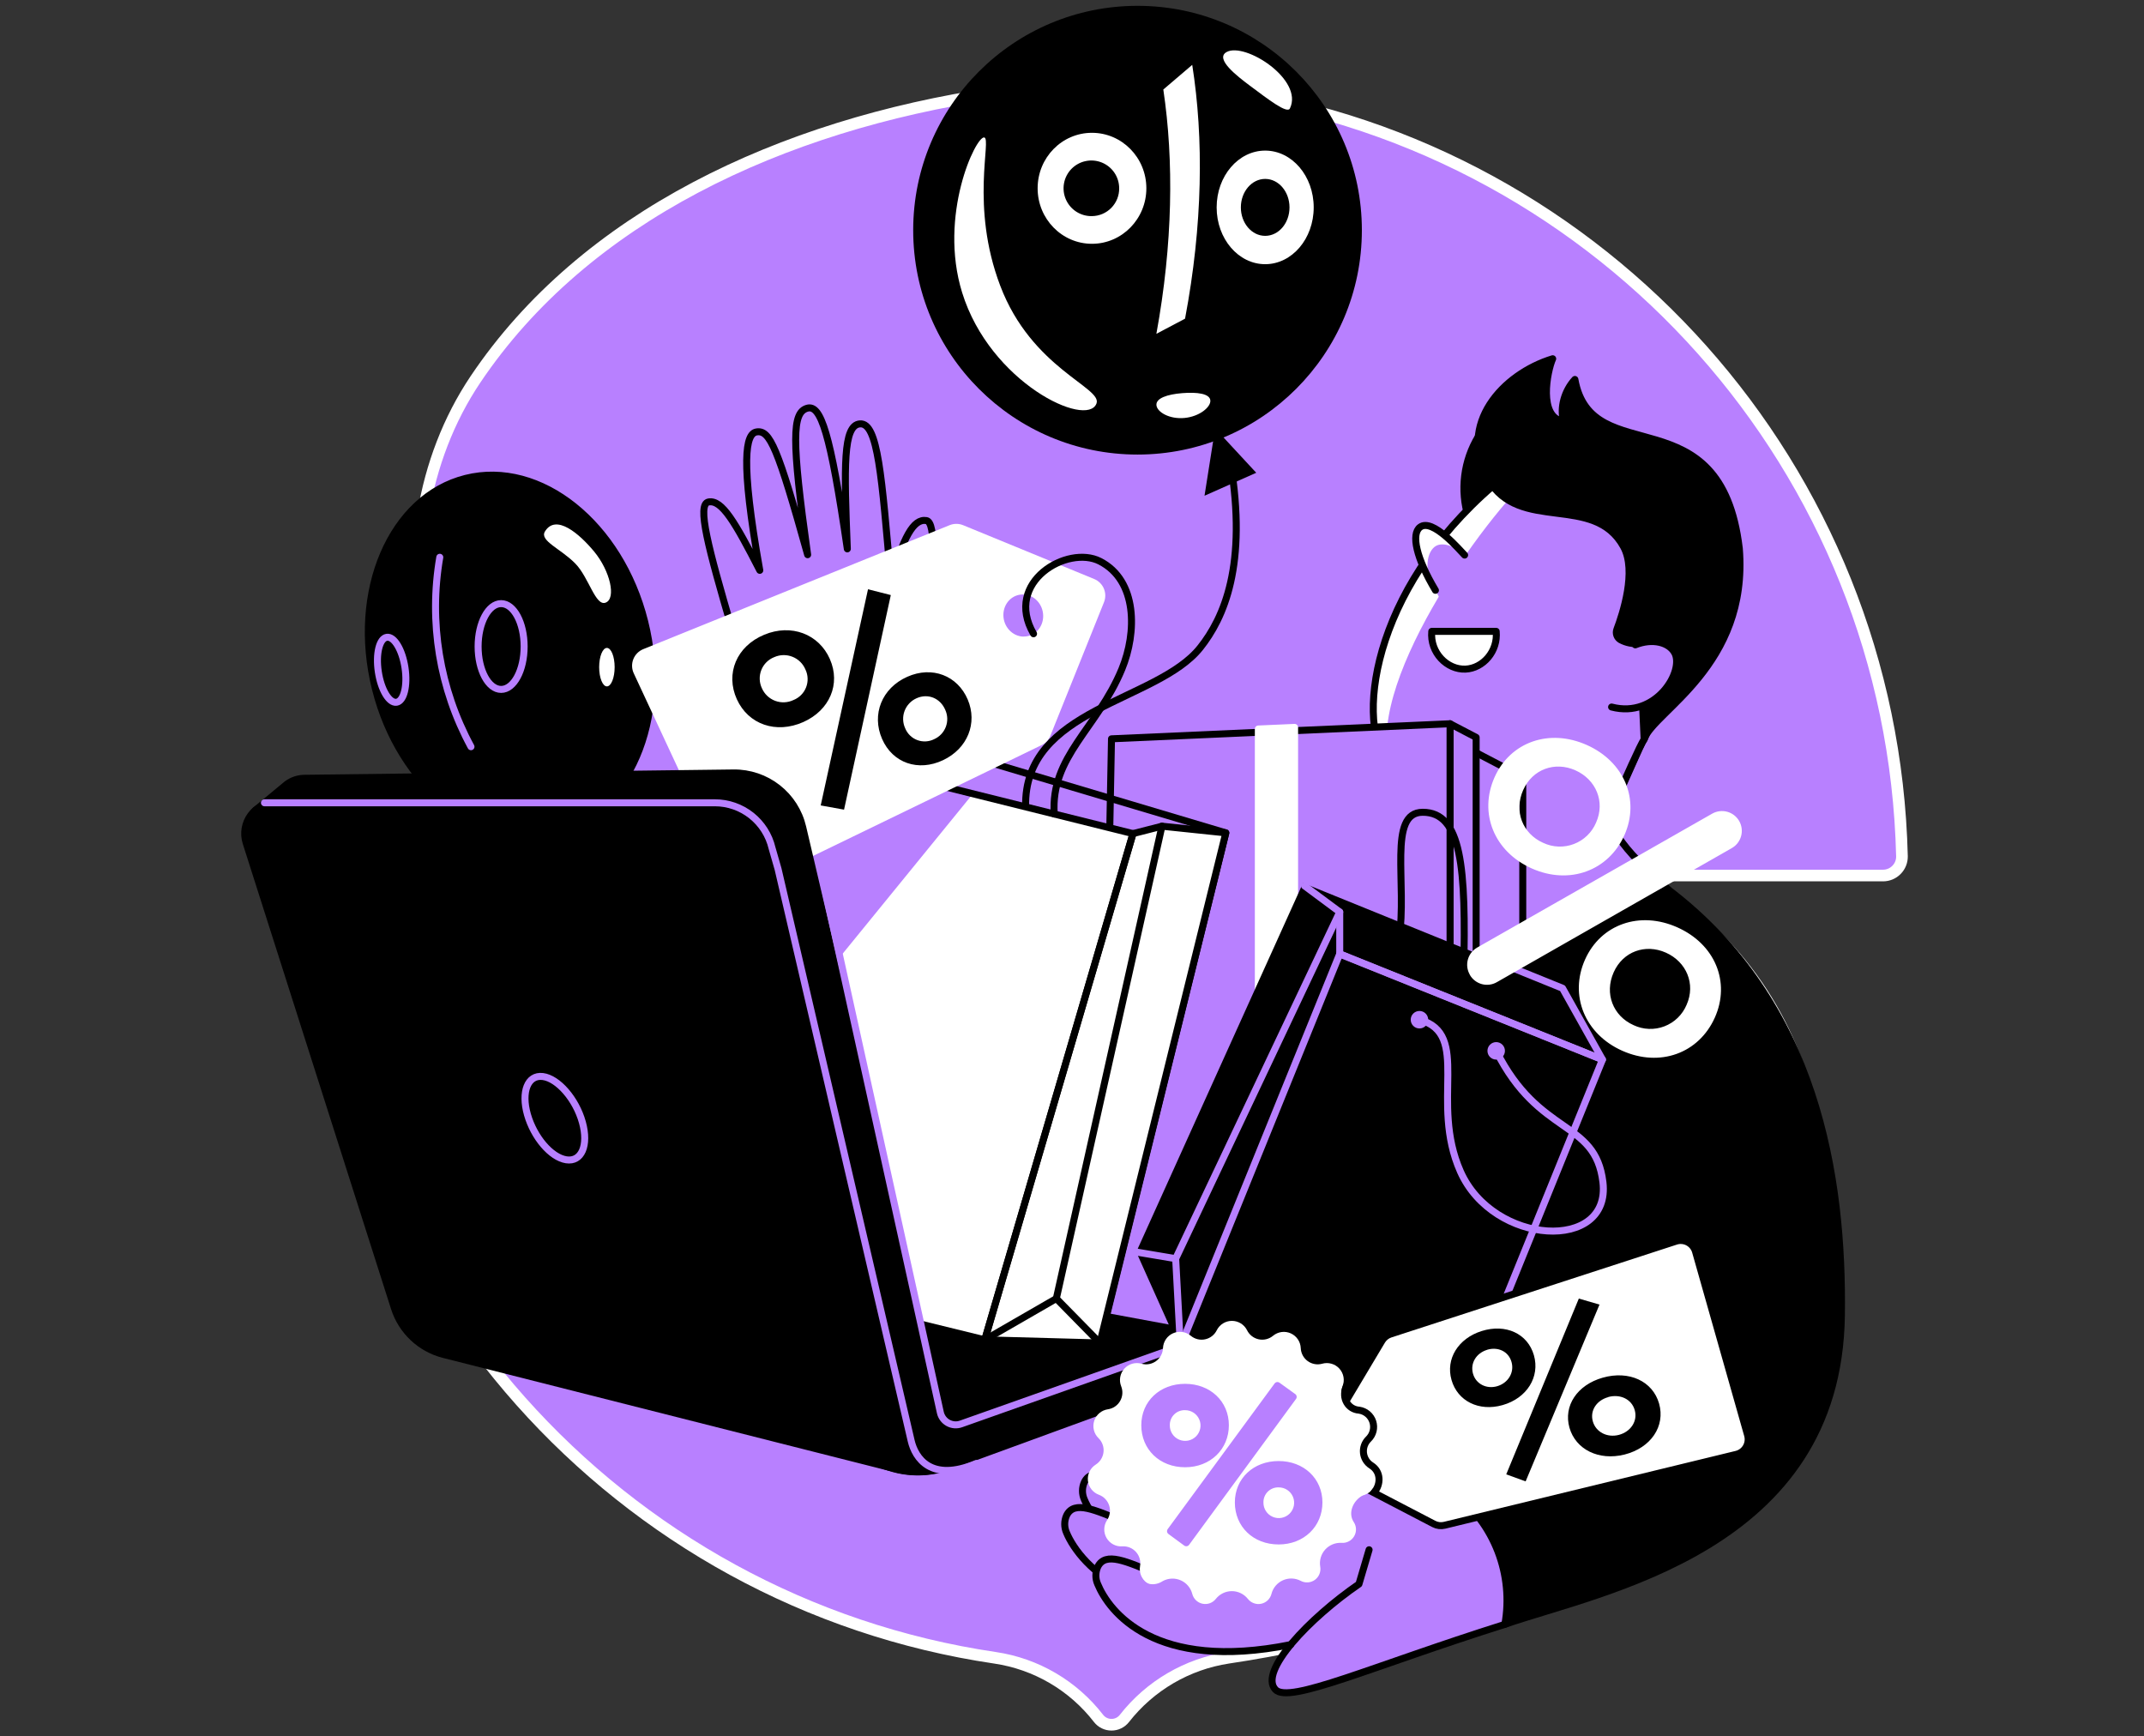 <svg width="368" height="298" viewBox="0 0 368 298" fill="none" xmlns="http://www.w3.org/2000/svg">
<rect x="0" y="0" width="368" height="298" fill="#333333" stroke="none"/>
<path d="M210.759 15.989C203.719 14.946 197.355 11.22 193 5.591C192.735 5.255 192.398 4.983 192.012 4.796C191.627 4.609 191.205 4.512 190.777 4.512C190.349 4.512 189.926 4.609 189.541 4.796C189.156 4.983 188.818 5.255 188.553 5.591C184.126 11.237 177.702 14.97 170.605 16.02C134.064 21.468 100.342 37.217 81.605 65.116C63.047 92.76 71.314 135.953 101.942 150.247H58.36C57.928 150.246 57.501 150.33 57.103 150.496C56.704 150.662 56.343 150.905 56.04 151.212C55.737 151.519 55.498 151.883 55.337 152.284C55.176 152.684 55.097 153.113 55.104 153.544C56.684 220.231 106.375 275.002 170.794 284.512C177.837 285.553 184.204 289.282 188.557 294.916C188.82 295.254 189.157 295.527 189.542 295.715C189.927 295.903 190.35 296 190.778 296C191.207 296 191.629 295.903 192.014 295.715C192.399 295.527 192.736 295.254 193 294.916C197.393 289.301 203.766 285.576 210.814 284.505C247.393 279.074 284.085 263.373 303.517 233.798C321.837 205.92 310.235 164.554 279.607 150.257H323.197C323.628 150.259 324.056 150.174 324.455 150.008C324.853 149.843 325.215 149.599 325.518 149.292C325.822 148.985 326.061 148.621 326.222 148.221C326.383 147.82 326.463 147.392 326.456 146.96C324.863 80.28 275.175 25.509 210.759 16.006" fill="#B880FF"/>
<path d="M210.759 15.989C203.719 14.946 197.355 11.22 193 5.591C192.735 5.255 192.398 4.983 192.012 4.796C191.627 4.609 191.205 4.512 190.777 4.512C190.349 4.512 189.926 4.609 189.541 4.796C189.156 4.983 188.818 5.255 188.553 5.591C184.126 11.237 177.702 14.97 170.605 16.02C134.064 21.468 100.342 37.217 81.605 65.116C63.047 92.76 71.314 135.953 101.942 150.247H58.36C57.928 150.246 57.501 150.33 57.103 150.496C56.704 150.662 56.343 150.905 56.04 151.212C55.737 151.519 55.498 151.883 55.337 152.284C55.176 152.684 55.097 153.113 55.104 153.544C56.684 220.231 106.375 275.002 170.794 284.512C177.837 285.553 184.204 289.282 188.557 294.916C188.82 295.254 189.157 295.527 189.542 295.715C189.927 295.903 190.35 296 190.778 296C191.207 296 191.629 295.903 192.014 295.715C192.399 295.527 192.736 295.254 193 294.916C197.393 289.301 203.766 285.576 210.814 284.505C247.393 279.074 284.085 263.373 303.517 233.798C321.837 205.92 310.235 164.554 279.607 150.257H323.197C323.628 150.259 324.056 150.174 324.455 150.008C324.853 149.843 325.215 149.599 325.518 149.292C325.822 148.985 326.061 148.621 326.222 148.221C326.383 147.82 326.463 147.392 326.456 146.96C324.863 80.28 275.175 25.509 210.759 16.006" stroke="white" stroke-width="2" stroke-miterlimit="10" stroke-linejoin="round"/>
<path d="M253.743 74.914C252.494 76.973 251.695 79.272 251.398 81.662C251.102 84.051 251.314 86.476 252.022 88.778L259.645 83.198L253.743 74.914Z" fill="black" stroke="black" stroke-width="1.2" stroke-linecap="round" stroke-linejoin="round"/>
<path d="M225.476 264.953C199.446 275.966 188.35 262.729 186.103 257.319C185.899 256.854 185.795 256.351 185.798 255.844C185.801 255.336 185.911 254.835 186.12 254.373C188.746 248.904 201.143 261.965 211.217 256.186" fill="#B880FF"/>
<path d="M225.476 264.953C199.446 275.966 188.35 262.729 186.103 257.319C185.899 256.854 185.795 256.351 185.798 255.844C185.801 255.336 185.911 254.835 186.12 254.373C188.746 248.904 201.143 261.965 211.217 256.186" stroke="black" stroke-width="1.2" stroke-linecap="round" stroke-linejoin="round"/>
<path d="M222.434 270.676C196.404 281.689 185.308 268.456 183.06 263.042C182.854 262.579 182.748 262.078 182.748 261.571C182.748 261.064 182.854 260.563 183.06 260.099C185.686 254.627 198.083 267.671 208.157 261.913" fill="#B880FF"/>
<path d="M222.434 270.676C196.404 281.689 185.308 268.456 183.06 263.042C182.854 262.579 182.748 262.078 182.748 261.571C182.748 261.064 182.854 260.563 183.06 260.099C185.686 254.627 198.083 267.671 208.157 261.913" stroke="black" stroke-width="1.2" stroke-linecap="round" stroke-linejoin="round"/>
<path d="M219.477 251.344C218.166 253.13 210.976 262.068 208.873 269.203C206.863 270.58 226.082 278.534 224.471 279.824C219.309 284.003 216.686 287.613 218.93 289.974C221.291 292.455 235.313 286.026 258.324 278.768L266.546 274.92L260.179 249.052L219.821 246.388" fill="#B880FF"/>
<path d="M227.782 279.501C201.749 290.514 190.656 277.281 188.409 271.867C188.203 271.404 188.096 270.902 188.096 270.396C188.096 269.889 188.203 269.387 188.409 268.924C191.038 263.452 203.435 276.496 213.509 270.738" fill="#B880FF"/>
<path d="M266.536 274.92L258.314 278.768C235.302 286.026 221.281 292.455 218.92 289.974C215.984 286.876 224.746 277.697 233.251 271.86C234.008 269.292 234.552 267.413 234.992 265.971" stroke="black" stroke-width="1.2" stroke-linecap="round" stroke-linejoin="round"/>
<path d="M221.542 282.251C198.138 286.973 190.353 276.555 188.409 271.867C188.203 271.404 188.096 270.902 188.096 270.396C188.096 269.889 188.203 269.387 188.409 268.924C191.038 263.452 203.435 276.496 213.509 270.738" stroke="black" stroke-width="1.2" stroke-linecap="round" stroke-linejoin="round"/>
<path d="M282.199 126.84C281.511 127.845 279.132 133.788 276.617 138.944C274.83 142.613 283.018 150.154 286.253 152.611C311.953 172.047 316.379 202.11 316.059 225.765C315.515 265.847 275.033 272.979 258.296 278.768C259.05 274.569 258.637 270.245 257.103 266.265C255.569 262.285 252.972 258.803 249.596 256.197C247.104 244.692 244.611 233.185 242.117 221.676L238.84 160.606L251.141 128.01L282.199 126.84Z" fill="black" stroke="black" stroke-width="1.2" stroke-linecap="round" stroke-linejoin="round"/>
<path d="M251.141 128.01L240.685 155.795L246.536 169.41L286.281 152.611C284.674 150.949 274.837 143.026 276.644 138.944C278.95 133.692 281.525 127.845 282.227 126.84L284.416 121.653" fill="#B880FF"/>
<path d="M251.141 128.01L240.685 155.795L246.536 169.41L286.281 152.611C284.674 150.949 274.837 143.026 276.644 138.944C278.95 133.692 281.525 127.845 282.227 126.84L284.416 121.653" stroke="black" stroke-width="1.2" stroke-linecap="round" stroke-linejoin="round"/>
<path d="M258.313 81.688C236.166 99.409 232.518 122.747 237.925 130.67C243.638 139.04 261.37 133.362 267.066 129.934" fill="#B880FF"/>
<path d="M263.531 81.02L258.327 81.688C236.18 99.409 232.532 122.747 237.939 130.67C238.213 131.069 238.523 131.442 238.864 131.785C233.458 118.569 254.603 88.757 263.531 81.02Z" fill="white"/>
<path d="M258.313 81.688C236.166 99.409 232.518 122.747 237.925 130.67C243.638 139.04 261.37 133.362 267.066 129.934" stroke="black" stroke-width="1.2" stroke-linecap="round" stroke-linejoin="round"/>
<path d="M252.036 95.744C251.282 95 245.879 88.836 243.738 90.475C242.179 91.665 244.282 97.953 247.579 103.45" fill="#B880FF"/>
<path d="M251.389 95.262C250.632 94.518 245.882 88.836 243.738 90.474C242.179 91.665 243.088 95.812 246.381 101.309C244.192 97.943 244.925 94.511 246.515 93.668C247.73 93.025 249.764 93.737 251.389 95.262Z" fill="white"/>
<path d="M251.389 95.262C250.632 94.518 245.882 88.836 243.738 90.474C242.179 91.665 243.088 95.812 246.381 101.309" stroke="black" stroke-width="1.2" stroke-linecap="round" stroke-linejoin="round"/>
<path d="M266.508 61.567C257.883 64.2 250.105 72.843 255.426 82.218C260.747 91.593 273.605 84.575 278.675 93.84C280.957 98.005 278.523 105.37 277.525 108.007C277.399 108.329 277.391 108.686 277.504 109.013C277.617 109.341 277.843 109.617 278.141 109.793C279.149 110.341 280.304 110.559 281.442 110.416C281.694 115.89 281.947 121.365 282.199 126.84C283.92 122.021 300.165 114.25 298.54 94.143C295.35 67.26 273.185 81.034 270.318 65.123C268.553 67.022 267.696 69.941 268.374 72.306C263.972 71.703 265.555 63.67 266.508 61.567Z" fill="black" stroke="black" stroke-width="1.2" stroke-linecap="round" stroke-linejoin="round"/>
<path d="M280.688 110.671C283.655 109.49 286.443 110.24 287.434 112.02C289.155 115.117 284.302 123.357 276.617 121.34" fill="#B880FF"/>
<path d="M280.688 110.671C283.655 109.49 286.443 110.24 287.434 112.02C289.155 115.117 284.302 123.357 276.617 121.34" stroke="black" stroke-width="1.2" stroke-linecap="round" stroke-linejoin="round"/>
<path d="M245.751 108.354C245.407 112.009 248.395 114.976 251.547 114.835C254.531 114.697 257.147 111.799 256.809 108.354H245.751Z" fill="white" stroke="black" stroke-width="1.2" stroke-linecap="round" stroke-linejoin="round"/>
<path d="M248.89 229.582L261.37 203.907V133.362L248.89 126.84V229.582Z" fill="#B880FF" stroke="black" stroke-width="1.2" stroke-linecap="round" stroke-linejoin="round"/>
<path d="M253.368 126.551L248.89 124.21V226.953L253.368 224.612V126.551Z" fill="#B880FF" stroke="black" stroke-width="1.2" stroke-linecap="round" stroke-linejoin="round"/>
<path d="M248.89 226.953L188.787 230.477L190.78 126.795L248.89 124.21V226.953Z" fill="#B880FF" stroke="black" stroke-width="1.2" stroke-linecap="round" stroke-linejoin="round"/>
<path d="M222.207 225.765L215.984 225.49V125.112L222.207 124.836V225.765Z" fill="white" stroke="white" stroke-width="1.2" stroke-linecap="round" stroke-linejoin="round"/>
<path d="M148.285 218.228L151.606 247.854H162.82L207.727 233.588V229.238L148.285 218.228Z" fill="black" stroke="black" stroke-width="1.2" stroke-linecap="round" stroke-linejoin="round"/>
<path d="M125.697 108.155C121.567 94.061 119.547 86.516 121.622 86.145C123.921 85.732 126.175 89.631 130.412 97.881C127.019 78.855 128.003 74.45 129.831 74.133C132.15 73.724 133.486 76.821 138.624 95.2C135.85 75.424 135.95 70.795 138.552 70.058C140.868 69.408 142.51 74.133 145.435 94.198C144.885 80.046 144.671 72.953 147.614 72.743C150.691 72.522 151.334 81.657 152.911 99.729C155.031 92.295 156.752 88.964 159.013 89.339C160.658 89.611 160.541 97.423 158.734 112.45L125.697 108.155Z" fill="#B880FF" stroke="black" stroke-width="1.2" stroke-linecap="round" stroke-linejoin="round"/>
<path d="M188.787 230.184L131.132 216.049L157.746 127.235L210.401 142.936L188.787 230.184Z" stroke="black" stroke-width="1.2" stroke-linecap="round" stroke-linejoin="round"/>
<path d="M211.186 79.299C214.142 96.965 210.067 106.045 206.023 111.138C198.6 120.517 175.63 121.464 176.043 138.483" stroke="black" stroke-width="1.2" stroke-linecap="round" stroke-linejoin="round"/>
<path d="M195.247 78.012C216.514 78.012 233.753 60.772 233.753 39.506C233.753 18.24 216.514 1 195.247 1C173.981 1 156.742 18.24 156.742 39.506C156.742 60.772 173.981 78.012 195.247 78.012Z" fill="black"/>
<path d="M198.483 57.289L203.404 54.691C206.447 38.604 206.629 23.753 204.636 11.129L199.674 15.363C201.498 27.591 201.308 41.857 198.483 57.289Z" fill="white"/>
<path d="M187.424 22.793C182.262 22.793 178.101 27.058 178.101 32.316C178.101 37.575 182.276 41.84 187.424 41.84C192.573 41.84 196.762 37.575 196.762 32.313C196.762 27.051 192.573 22.793 187.424 22.793ZM187.424 37.09C186.476 37.11 185.544 36.847 184.746 36.335C183.948 35.823 183.321 35.084 182.944 34.214C182.567 33.344 182.458 32.382 182.631 31.449C182.803 30.517 183.249 29.657 183.912 28.979C184.576 28.301 185.426 27.836 186.354 27.644C187.282 27.451 188.247 27.539 189.125 27.896C190.003 28.254 190.755 28.865 191.285 29.652C191.814 30.438 192.097 31.365 192.098 32.313C192.105 32.934 191.99 33.549 191.758 34.125C191.527 34.701 191.185 35.226 190.751 35.67C190.317 36.113 189.8 36.467 189.229 36.711C188.658 36.955 188.045 37.083 187.424 37.09V37.09Z" fill="white"/>
<path d="M217.157 25.846C212.556 25.846 208.828 30.21 208.828 35.593C208.828 40.975 212.556 45.34 217.157 45.34C221.759 45.34 225.486 40.975 225.486 35.593C225.486 30.21 221.759 25.846 217.157 25.846ZM217.157 40.477C214.852 40.477 212.983 38.291 212.983 35.593C212.983 32.894 214.852 30.705 217.157 30.705C219.463 30.705 221.332 32.894 221.332 35.593C221.332 38.291 219.477 40.477 217.157 40.477Z" fill="white"/>
<path d="M168.929 23.588C167.462 23.385 161.044 36.983 165.143 50.21C169.94 65.698 186.56 73.524 188.202 69.253C189.255 66.5 177.072 63.261 171.682 49.036C166.475 35.352 170.26 23.774 168.929 23.588Z" fill="white"/>
<path d="M207.744 68.716C207.851 69.859 205.886 71.487 203.311 71.731C200.737 71.975 198.6 70.729 198.493 69.535C198.386 68.341 200.352 67.677 202.926 67.47C205.5 67.264 207.645 67.556 207.744 68.716Z" fill="white"/>
<path d="M221.401 18.611C220.933 19.575 217.688 17.059 214.518 14.694C212.394 13.101 208.443 10.086 210.539 8.93C213.692 7.188 223.807 13.676 221.401 18.611Z" fill="white"/>
<path d="M208.57 73.524L206.746 85.078L215.622 81.137L208.57 73.524Z" fill="black"/>
<path d="M169.028 229.94L111.373 215.805L134.518 128.147L194.466 143.064L169.028 229.94Z" fill="white"/>
<path d="M167.07 136.129L115.788 199.085L134.518 128.147L167.07 136.129Z" fill="#B880FF"/>
<path d="M169.028 229.94L188.787 230.477L210.401 142.937L199.439 141.791L194.466 143.064L169.028 229.94Z" fill="white" stroke="black" stroke-width="1.2" stroke-linecap="round" stroke-linejoin="round"/>
<path d="M169.028 229.94L181.308 222.86L188.787 230.477" stroke="black" stroke-width="1.2" stroke-linecap="round" stroke-linejoin="round"/>
<path d="M199.439 141.791L181.308 222.86" stroke="black" stroke-width="1.2" stroke-linecap="round" stroke-linejoin="round"/>
<path d="M169.028 229.94L111.373 215.805L134.518 128.147L194.466 143.064L169.028 229.94Z" stroke="black" stroke-width="1.2" stroke-linecap="round" stroke-linejoin="round"/>
<path d="M95.148 142.797C107.908 139.602 114.848 123.422 110.65 106.66C106.452 89.897 92.706 78.899 79.946 82.094C67.186 85.29 60.246 101.469 64.444 118.232C68.642 134.994 82.389 145.993 95.148 142.797Z" fill="black" stroke="black" stroke-width="1.2" stroke-linecap="round" stroke-linejoin="round"/>
<path d="M75.486 95.64C73.568 106.771 75.455 118.223 80.841 128.151" stroke="#B880FF" stroke-width="1.2" stroke-linecap="round" stroke-linejoin="round"/>
<path d="M86.014 118.318C88.196 118.318 89.965 115.022 89.965 110.956C89.965 106.89 88.196 103.594 86.014 103.594C83.832 103.594 82.063 106.89 82.063 110.956C82.063 115.022 83.832 118.318 86.014 118.318Z" stroke="#B880FF" stroke-width="1.2" stroke-linecap="round" stroke-linejoin="round"/>
<path d="M68.062 120.522C69.328 120.332 69.978 117.682 69.516 114.603C69.053 111.524 67.653 109.182 66.388 109.372C65.123 109.562 64.472 112.212 64.935 115.291C65.397 118.37 66.797 120.712 68.062 120.522Z" stroke="#B880FF" stroke-width="1.2" stroke-linecap="round" stroke-linejoin="round"/>
<path d="M93.531 91.221C92.57 92.808 96.284 94.185 98.759 96.728C101.082 99.113 102.2 104.093 103.952 103.426C105.811 102.717 104.72 97.957 101.97 94.646C99.492 91.662 95.427 88.093 93.531 91.221Z" fill="white"/>
<path d="M104.169 117.798C104.903 117.798 105.498 116.321 105.498 114.498C105.498 112.675 104.903 111.197 104.169 111.197C103.435 111.197 102.841 112.675 102.841 114.498C102.841 116.321 103.435 117.798 104.169 117.798Z" fill="white"/>
<path d="M162.988 90.133L110.409 111.407C110.023 111.563 109.672 111.797 109.379 112.093C109.086 112.389 108.856 112.742 108.703 113.13C108.55 113.518 108.478 113.933 108.491 114.35C108.504 114.767 108.601 115.176 108.778 115.554L125.04 150.463C125.214 150.831 125.46 151.161 125.762 151.434C126.064 151.707 126.417 151.918 126.8 152.055C127.184 152.191 127.59 152.251 127.997 152.23C128.404 152.209 128.802 152.108 129.17 151.933L178.782 127.875C179.47 127.542 180.008 126.964 180.293 126.254L189.489 103.36C189.792 102.608 189.786 101.768 189.472 101.021C189.158 100.274 188.562 99.681 187.813 99.371L165.311 90.133C164.567 89.829 163.733 89.829 162.988 90.133V90.133ZM175.664 109.256C173.775 109.214 172.222 107.556 172.222 105.546C172.222 103.536 173.764 101.959 175.664 102.025C177.564 102.09 179.054 103.746 179.054 105.728C179.054 107.71 177.543 109.28 175.664 109.242V109.256Z" fill="white"/>
<path d="M166.103 120.056C167.824 124.107 166.068 128.464 161.89 130.45C157.609 132.484 153.214 130.956 151.403 126.819C149.565 122.617 151.352 118.094 155.726 116.15C159.997 114.246 164.358 115.946 166.103 120.056ZM160.341 126.857C160.798 126.654 161.21 126.362 161.554 125.999C161.897 125.635 162.165 125.207 162.343 124.74C162.52 124.272 162.603 123.774 162.587 123.275C162.57 122.775 162.455 122.283 162.248 121.828C161.371 119.781 159.247 118.961 157.316 119.836C156.847 120.043 156.423 120.343 156.071 120.716C155.718 121.089 155.443 121.529 155.262 122.009C155.081 122.49 154.997 123.002 155.016 123.515C155.035 124.028 155.156 124.532 155.372 124.998C155.56 125.46 155.842 125.877 156.2 126.224C156.557 126.572 156.983 126.841 157.45 127.016C157.917 127.19 158.414 127.266 158.912 127.239C159.41 127.211 159.897 127.081 160.341 126.857V126.857ZM152.9 102.125L144.874 138.951L140.868 138.228L148.987 101.13L152.9 102.125ZM142.451 113.138C144.317 117.385 142.414 121.901 137.874 123.921C133.224 125.986 128.447 124.344 126.475 120.008C124.475 115.602 126.42 110.904 131.176 108.932C135.819 106.998 140.555 108.815 142.451 113.124V113.138ZM136.187 120.142C136.677 119.948 137.122 119.656 137.495 119.283C137.867 118.911 138.159 118.466 138.353 117.975C138.547 117.485 138.637 116.961 138.62 116.434C138.603 115.908 138.478 115.39 138.252 114.914C138.046 114.417 137.743 113.967 137.36 113.59C136.977 113.212 136.523 112.915 136.023 112.716C135.524 112.517 134.99 112.42 134.452 112.43C133.915 112.441 133.385 112.558 132.894 112.777C132.391 112.974 131.934 113.272 131.552 113.653C131.17 114.035 130.87 114.49 130.672 114.993C130.474 115.495 130.381 116.032 130.4 116.572C130.418 117.111 130.548 117.641 130.781 118.129C130.997 118.621 131.31 119.065 131.701 119.435C132.093 119.804 132.554 120.091 133.058 120.279C133.562 120.467 134.099 120.551 134.637 120.528C135.174 120.504 135.702 120.373 136.187 120.142Z" fill="black"/>
<path d="M207.724 229.234L162.059 245.41L137.774 141.949C137.148 139.28 135.63 136.905 133.471 135.215C131.312 133.525 128.641 132.623 125.9 132.656L52.272 133.568C51.187 133.578 50.134 133.928 49.26 134.57V134.57L49.105 134.697C49.009 134.773 48.912 134.849 48.823 134.931L43.733 139.151L47.274 140.125C47.298 140.218 47.315 140.314 47.346 140.407L74.842 226.677L152.708 251.853C156.044 252.93 159.644 252.862 162.937 251.661L213.53 233.182L207.724 229.234Z" fill="black" stroke="black" stroke-width="1.2" stroke-linecap="round" stroke-linejoin="round"/>
<path d="M207.724 229.234L164.943 244.378C164.582 244.506 164.198 244.556 163.816 244.524C163.435 244.492 163.064 244.38 162.729 244.194C162.394 244.008 162.103 243.753 161.874 243.446C161.645 243.139 161.484 242.787 161.402 242.413L157.991 226.925L140.868 149.29" stroke="#B880FF" stroke-width="1.2" stroke-linecap="round" stroke-linejoin="round"/>
<path d="M156.47 247.579L133.551 149.145L132.519 145.552C131.999 143.336 130.745 141.36 128.96 139.946C127.176 138.532 124.966 137.763 122.689 137.764H47.288C46.457 137.764 45.638 137.96 44.897 138.336C44.156 138.712 43.513 139.257 43.022 139.928C42.531 140.598 42.205 141.375 42.07 142.195C41.935 143.015 41.995 143.855 42.246 144.647L67.697 224.495C68.313 226.425 69.408 228.167 70.88 229.558C72.353 230.949 74.154 231.944 76.116 232.449L154.305 252.239C157.141 252.839 160.089 252.641 162.82 251.667C161.439 251.932 160.008 251.655 158.826 250.894C157.644 250.133 156.8 248.946 156.47 247.579V247.579Z" fill="black" stroke="black" stroke-width="1.2" stroke-linecap="round" stroke-linejoin="round"/>
<path d="M167.586 251.158C159.76 254.465 157.079 250.184 156.397 247.279L133.551 149.156L132.519 145.563C131.999 143.346 130.744 141.37 128.96 139.957C127.176 138.543 124.966 137.773 122.689 137.774H45.391" stroke="#B880FF" stroke-width="1.2" stroke-linecap="round" stroke-linejoin="round"/>
<path d="M99.963 192.614C101.068 196.593 99.808 199.456 97.189 199.043C94.57 198.63 91.645 195.182 90.533 191.293C89.421 187.403 90.571 184.433 93.162 184.753C95.754 185.073 98.852 188.605 99.963 192.614Z" stroke="#B880FF" stroke-width="1.2" stroke-linecap="round" stroke-linejoin="round"/>
<path d="M177.399 108.767C172.236 99.846 183.25 93.483 188.787 96.322C195.248 99.626 195.158 108.543 192.556 114.838C188.364 124.988 180.273 129.827 180.954 139.701" stroke="black" stroke-width="1.2" stroke-linecap="round" stroke-linejoin="round"/>
<path d="M240.127 161.333C241.587 151.531 238.135 139.402 244.199 139.402C250.883 139.402 251.664 148.801 251.227 166.936" stroke="black" stroke-width="1.2" stroke-linecap="round" stroke-linejoin="round"/>
<path d="M223.656 151.531L229.954 163.711L274.493 181.783L268.198 169.603L223.656 151.531Z" fill="black"/>
<path d="M202.465 231.454L195.027 214.872L223.655 151.531L229.954 156.518V163.711L202.465 231.454Z" fill="black"/>
<path d="M195.027 214.872L201.794 216.011L202.595 230.835" stroke="#B880FF" stroke-width="1.2" stroke-linecap="round" stroke-linejoin="round"/>
<path d="M229.954 156.518L201.794 216.011" stroke="#B880FF" stroke-width="1.2" stroke-linecap="round" stroke-linejoin="round"/>
<path d="M274.522 181.758L229.98 163.69L202.5 231.434L247.042 249.502L274.522 181.758Z" fill="black"/>
<path d="M202.668 230.955L229.954 163.711L275.051 181.849L257.618 224.805" stroke="#B880FF" stroke-width="1.2" stroke-linecap="round" stroke-linejoin="round"/>
<path d="M243.638 176.504C244.467 176.504 245.139 175.832 245.139 175.003C245.139 174.174 244.467 173.502 243.638 173.502C242.809 173.502 242.137 174.174 242.137 175.003C242.137 175.832 242.809 176.504 243.638 176.504Z" fill="#B880FF"/>
<path d="M256.809 181.849C257.638 181.849 258.31 181.177 258.31 180.348C258.31 179.519 257.638 178.847 256.809 178.847C255.981 178.847 255.309 179.519 255.309 180.348C255.309 181.177 255.981 181.849 256.809 181.849Z" fill="#B880FF"/>
<path d="M223.917 152.033L229.954 156.518V163.711L275.051 181.849L268.198 169.603L257.835 165.401" stroke="#B880FF" stroke-width="1.2" stroke-linecap="round" stroke-linejoin="round"/>
<path d="M243.638 175C252.586 177.471 245.335 189.032 250.673 201.064C256.331 213.819 276.568 214.872 275.13 202.888C273.836 192.091 264.195 195.117 256.809 180.345" stroke="#B880FF" stroke-width="1.2" stroke-linecap="round" stroke-linejoin="round"/>
<path d="M253.836 163.146L294.183 140.159C294.826 139.795 295.586 139.699 296.299 139.892C297.012 140.085 297.619 140.552 297.99 141.191V141.191C298.175 141.511 298.295 141.863 298.343 142.229C298.392 142.595 298.367 142.967 298.271 143.323C298.175 143.68 298.01 144.014 297.784 144.306C297.559 144.598 297.278 144.843 296.957 145.026L256.624 168.04C256.305 168.223 255.954 168.342 255.59 168.389C255.225 168.436 254.856 168.411 254.501 168.315C254.147 168.219 253.815 168.054 253.524 167.83C253.233 167.606 252.989 167.326 252.807 167.008V166.984C252.621 166.665 252.5 166.312 252.451 165.946C252.402 165.58 252.426 165.207 252.522 164.851C252.618 164.494 252.783 164.16 253.008 163.867C253.234 163.575 253.515 163.33 253.836 163.146V163.146ZM272.603 164.932C275.178 159.164 281.507 156.958 287.644 159.694C293.839 162.448 296.369 168.615 293.794 174.383C291.196 180.207 284.873 182.54 278.685 179.78C272.548 177.044 270.008 170.756 272.603 164.932ZM286.181 162.947C282.368 161.243 278.162 162.733 276.427 166.622C274.662 170.584 276.327 174.779 280.144 176.483C281.039 176.904 282.01 177.141 282.999 177.178C283.987 177.215 284.973 177.051 285.897 176.698C286.821 176.344 287.664 175.808 288.375 175.12C289.086 174.433 289.651 173.608 290.036 172.697C291.77 168.804 289.998 164.647 286.181 162.947V162.947Z" fill="white" stroke="white" stroke-width="1.2" stroke-linecap="round" stroke-linejoin="round"/>
<path d="M257.075 133.641C259.649 127.872 265.978 125.666 272.115 128.402C278.251 131.138 280.84 137.323 278.265 143.095C275.691 148.867 269.344 151.252 263.156 148.492C256.968 145.731 254.479 139.464 257.075 133.641ZM270.652 131.655C266.839 129.951 262.633 131.445 260.898 135.331C259.133 139.292 260.798 143.487 264.615 145.191C265.51 145.613 266.481 145.85 267.47 145.887C268.458 145.924 269.444 145.761 270.368 145.407C271.292 145.054 272.135 144.517 272.847 143.829C273.558 143.141 274.122 142.317 274.507 141.405C276.241 137.513 274.469 133.358 270.652 131.655V131.655Z" fill="white" stroke="white" stroke-width="1.2" stroke-linecap="round" stroke-linejoin="round"/>
<path d="M298.038 249.592L247.954 261.765C247.331 261.917 246.674 261.837 246.106 261.542L227.489 251.85C227.17 251.684 226.887 251.454 226.659 251.174C226.431 250.895 226.263 250.572 226.164 250.225C226.066 249.879 226.039 249.515 226.086 249.158C226.132 248.8 226.252 248.456 226.436 248.147L237.195 230.119C237.524 229.57 238.04 229.158 238.647 228.959L287.665 213.02C288.003 212.911 288.36 212.87 288.714 212.901C289.069 212.933 289.413 213.035 289.727 213.202C290.041 213.37 290.318 213.599 290.541 213.876C290.764 214.152 290.93 214.471 291.027 214.813L299.958 246.298C300.055 246.641 300.083 246.999 300.038 247.352C299.993 247.706 299.878 248.046 299.698 248.354C299.519 248.661 299.28 248.929 298.994 249.142C298.709 249.355 298.384 249.508 298.038 249.592Z" fill="white" stroke="black" stroke-width="1.2" stroke-linecap="round" stroke-linejoin="round"/>
<path d="M249.141 236.827C248.109 233.234 250.274 229.709 254.304 228.436C258.458 227.128 262.22 228.88 263.283 232.587C264.347 236.293 262.096 239.955 257.907 241.143C253.846 242.299 250.17 240.451 249.141 236.827ZM255.23 231.664C253.385 232.232 252.332 233.95 252.821 235.729C253.309 237.508 255.13 238.441 256.982 237.901C258.833 237.36 259.962 235.584 259.442 233.747C258.923 231.909 257.092 231.083 255.23 231.654V231.664ZM258.534 253.027L270.993 222.86L274.541 223.893L261.862 254.235L258.534 253.027ZM269.382 245.011C268.326 241.284 270.697 237.684 275.092 236.438C279.611 235.154 283.676 237.03 284.77 240.885C285.865 244.739 283.393 248.477 278.833 249.63C274.4 250.735 270.446 248.756 269.382 245.011ZM276.038 239.776C274.035 240.331 272.872 242.089 273.395 243.934C273.918 245.779 275.863 246.78 277.869 246.254C279.876 245.727 281.129 243.913 280.588 242.003C280.048 240.093 278.059 239.202 276.035 239.759L276.038 239.776Z" fill="black"/>
<path d="M214.043 228.288C214.237 228.684 214.518 229.03 214.865 229.301C215.213 229.572 215.617 229.761 216.049 229.852C216.48 229.944 216.926 229.936 217.354 229.83C217.781 229.723 218.179 229.521 218.517 229.238V229.238C218.934 228.895 219.438 228.675 219.973 228.603C220.508 228.531 221.053 228.61 221.546 228.83C222.039 229.05 222.46 229.403 222.764 229.85C223.067 230.296 223.24 230.819 223.263 231.358V231.358C223.281 231.796 223.397 232.225 223.604 232.612C223.811 232.999 224.103 233.335 224.458 233.593C224.813 233.851 225.222 234.025 225.654 234.102C226.086 234.179 226.53 234.158 226.953 234.039V234.039C227.474 233.892 228.027 233.894 228.548 234.044C229.069 234.195 229.537 234.488 229.9 234.891C230.262 235.294 230.505 235.79 230.601 236.324C230.696 236.858 230.64 237.407 230.439 237.911V237.911C230.277 238.319 230.21 238.758 230.241 239.196C230.273 239.634 230.404 240.059 230.624 240.439C230.843 240.819 231.146 241.144 231.509 241.391C231.872 241.637 232.287 241.798 232.721 241.862V241.862C233.257 241.94 233.761 242.166 234.175 242.516C234.589 242.865 234.897 243.323 235.065 243.838C235.232 244.353 235.252 244.905 235.123 245.431C234.993 245.957 234.719 246.436 234.332 246.815C234.017 247.121 233.775 247.495 233.625 247.908C233.476 248.321 233.422 248.763 233.467 249.2C233.513 249.637 233.657 250.058 233.889 250.431C234.121 250.804 234.435 251.12 234.807 251.354V251.354C235.266 251.643 235.635 252.054 235.872 252.542C236.109 253.03 236.205 253.574 236.148 254.113C236.091 254.653 235.885 255.165 235.552 255.593C235.218 256.021 234.772 256.347 234.263 256.534V256.534C233.851 256.686 233.479 256.93 233.175 257.247C232.871 257.563 232.642 257.945 232.506 258.362C232.371 258.78 232.331 259.223 232.391 259.658C232.451 260.093 232.608 260.509 232.852 260.874V260.874C233.153 261.325 233.322 261.851 233.34 262.393C233.357 262.935 233.223 263.471 232.952 263.94C232.681 264.41 232.284 264.794 231.806 265.049C231.327 265.305 230.787 265.422 230.246 265.386V265.386C229.808 265.357 229.369 265.428 228.963 265.594C228.556 265.759 228.192 266.015 227.898 266.341C227.604 266.667 227.388 267.056 227.266 267.478C227.144 267.899 227.119 268.343 227.194 268.776C227.287 269.311 227.228 269.86 227.024 270.363C226.821 270.866 226.48 271.301 226.041 271.62C225.603 271.939 225.083 272.129 224.543 272.167C224.002 272.206 223.461 272.093 222.981 271.839C222.592 271.634 222.162 271.52 221.723 271.505C221.284 271.49 220.848 271.576 220.446 271.754C220.045 271.933 219.689 272.2 219.406 272.536C219.123 272.873 218.921 273.269 218.813 273.694V273.694C218.68 274.22 218.402 274.698 218.011 275.074C217.62 275.45 217.132 275.709 216.602 275.822C216.071 275.935 215.52 275.897 215.01 275.712C214.5 275.528 214.051 275.205 213.716 274.779V274.779C213.444 274.433 213.097 274.155 212.702 273.963C212.307 273.771 211.873 273.671 211.434 273.671C210.995 273.671 210.561 273.771 210.166 273.963C209.771 274.155 209.424 274.433 209.152 274.779V274.779C208.816 275.204 208.368 275.526 207.859 275.71C207.349 275.894 206.798 275.931 206.269 275.818C205.739 275.706 205.251 275.447 204.86 275.072C204.47 274.696 204.192 274.219 204.058 273.694V273.694C203.949 273.27 203.744 272.877 203.461 272.543C203.177 272.209 202.822 271.944 202.421 271.767C202.02 271.591 201.585 271.507 201.147 271.522C200.71 271.538 200.281 271.652 199.894 271.857V271.857C199.414 272.109 198.873 272.223 198.332 272.184C197.791 272.145 197.272 271.955 196.833 271.636C196.394 271.318 196.054 270.882 195.849 270.38C195.645 269.877 195.586 269.328 195.678 268.793C195.755 268.36 195.734 267.914 195.613 267.491C195.493 267.067 195.279 266.676 194.985 266.348C194.691 266.019 194.327 265.762 193.919 265.595C193.512 265.429 193.071 265.357 192.632 265.386V265.386C192.091 265.422 191.551 265.305 191.073 265.049C190.595 264.794 190.197 264.41 189.926 263.94C189.655 263.471 189.521 262.935 189.539 262.393C189.556 261.851 189.725 261.325 190.026 260.874C190.271 260.509 190.429 260.093 190.489 259.658C190.55 259.223 190.511 258.78 190.375 258.363C190.24 257.945 190.011 257.563 189.707 257.247C189.403 256.93 189.031 256.686 188.619 256.534V256.534C188.11 256.347 187.663 256.022 187.329 255.594C186.996 255.167 186.789 254.654 186.732 254.115C186.675 253.575 186.77 253.031 187.007 252.543C187.244 252.055 187.613 251.643 188.072 251.354V251.354C188.443 251.12 188.756 250.804 188.988 250.431C189.22 250.058 189.364 249.637 189.411 249.2C189.457 248.763 189.403 248.322 189.254 247.909C189.105 247.496 188.864 247.121 188.55 246.815V246.815C188.161 246.437 187.886 245.957 187.756 245.431C187.625 244.905 187.645 244.352 187.813 243.837C187.981 243.321 188.29 242.863 188.704 242.514C189.119 242.165 189.624 241.939 190.161 241.862C190.595 241.799 191.01 241.639 191.374 241.392C191.737 241.146 192.04 240.82 192.259 240.44C192.479 240.059 192.609 239.634 192.64 239.196C192.671 238.758 192.602 238.318 192.439 237.911C192.238 237.407 192.182 236.858 192.278 236.324C192.373 235.79 192.616 235.294 192.979 234.891C193.341 234.488 193.81 234.195 194.33 234.044C194.851 233.894 195.404 233.892 195.926 234.039V234.039C196.348 234.158 196.793 234.181 197.225 234.104C197.658 234.027 198.067 233.852 198.423 233.594C198.778 233.336 199.07 233.001 199.278 232.614C199.485 232.226 199.601 231.797 199.619 231.358C199.64 230.816 199.812 230.291 200.116 229.842C200.42 229.393 200.844 229.038 201.339 228.818C201.835 228.597 202.382 228.519 202.919 228.594C203.456 228.668 203.962 228.891 204.378 229.238V229.238C204.716 229.521 205.114 229.724 205.542 229.831C205.969 229.938 206.416 229.946 206.847 229.854C207.279 229.763 207.683 229.574 208.031 229.303C208.378 229.031 208.659 228.684 208.853 228.288C209.095 227.807 209.465 227.403 209.923 227.12C210.382 226.838 210.909 226.688 211.448 226.688C211.986 226.688 212.514 226.838 212.972 227.12C213.43 227.403 213.801 227.807 214.043 228.288V228.288Z" fill="white"/>
<path d="M231.203 235.03C231.891 235.98 231.406 237.164 231.048 238.062C230.239 239.952 231.392 241.886 233.282 242.013C233.819 242.091 234.323 242.317 234.738 242.667C235.152 243.016 235.461 243.475 235.629 243.99C235.796 244.506 235.816 245.059 235.686 245.585C235.556 246.111 235.281 246.591 234.893 246.969V246.969C234.578 247.276 234.336 247.649 234.187 248.062C234.038 248.475 233.984 248.917 234.03 249.354C234.076 249.79 234.221 250.211 234.453 250.584C234.685 250.957 234.999 251.272 235.371 251.506V251.506C237.047 252.566 237.051 254.724 235.873 256.111" stroke="black" stroke-width="1.2" stroke-linecap="round" stroke-linejoin="round"/>
<path d="M234.087 257.247C232.862 257.904 232.022 259.625 232.855 260.874C233.156 261.325 233.325 261.851 233.343 262.393C233.361 262.935 233.226 263.471 232.955 263.94C232.684 264.41 232.287 264.794 231.809 265.049C231.331 265.305 230.791 265.422 230.25 265.386V265.386C229.812 265.358 229.373 265.429 228.966 265.594C228.559 265.759 228.195 266.015 227.901 266.341C227.607 266.667 227.391 267.056 227.269 267.478C227.147 267.9 227.123 268.344 227.197 268.776C227.29 269.311 227.231 269.86 227.027 270.363C226.824 270.866 226.483 271.301 226.045 271.62C225.606 271.939 225.087 272.129 224.546 272.167C224.005 272.206 223.464 272.093 222.984 271.839C222.596 271.634 222.166 271.52 221.727 271.505C221.288 271.491 220.851 271.576 220.45 271.754C220.048 271.933 219.693 272.2 219.41 272.537C219.127 272.873 218.924 273.269 218.816 273.695V273.695C218.683 274.22 218.405 274.698 218.014 275.074C217.624 275.45 217.135 275.709 216.605 275.822C216.074 275.935 215.523 275.897 215.013 275.712C214.503 275.528 214.055 275.205 213.719 274.779V274.779C213.447 274.434 213.101 274.155 212.705 273.963C212.31 273.771 211.877 273.671 211.437 273.671C210.998 273.671 210.564 273.771 210.169 273.963C209.774 274.155 209.427 274.434 209.155 274.779V274.779C208.819 275.204 208.371 275.526 207.862 275.71C207.352 275.894 206.802 275.931 206.272 275.819C205.742 275.706 205.254 275.447 204.864 275.072C204.473 274.697 204.195 274.219 204.062 273.695C203.952 273.27 203.748 272.876 203.464 272.542C203.18 272.208 202.824 271.942 202.423 271.766C202.022 271.589 201.586 271.505 201.148 271.521C200.71 271.537 200.281 271.651 199.894 271.857V271.857C198.214 272.955 196.108 272.566 195.488 271.106" stroke="#B880FF" stroke-width="1.2" stroke-linecap="round" stroke-linejoin="round"/>
<path d="M196.493 244.602C196.493 240.833 199.402 238.093 203.408 238.093C207.414 238.093 210.326 240.847 210.326 244.602C210.326 248.357 207.448 251.21 203.408 251.21C199.367 251.21 196.493 248.401 196.493 244.602ZM203.408 241.415C202.984 241.402 202.563 241.476 202.169 241.631C201.775 241.786 201.416 242.02 201.115 242.318C200.814 242.616 200.577 242.972 200.418 243.365C200.259 243.757 200.181 244.178 200.19 244.602C200.18 245.244 200.362 245.875 200.713 246.414C201.063 246.953 201.566 247.375 202.157 247.626C202.748 247.878 203.401 247.948 204.032 247.827C204.664 247.707 205.245 247.401 205.701 246.949C206.158 246.496 206.469 245.918 206.596 245.288C206.723 244.658 206.659 244.005 206.413 243.411C206.167 242.818 205.75 242.311 205.215 241.955C204.679 241.599 204.05 241.411 203.408 241.415ZM200.909 262.781L219.26 237.784L221.965 239.735L203.614 264.767L200.909 262.781ZM212.552 257.852C212.552 254.084 215.461 251.344 219.467 251.344C223.473 251.344 226.385 254.097 226.385 257.852C226.385 261.607 223.507 264.46 219.467 264.46C215.426 264.46 212.552 261.652 212.552 257.852V257.852ZM219.477 254.665C219.054 254.653 218.632 254.726 218.238 254.881C217.844 255.037 217.485 255.271 217.184 255.569C216.884 255.867 216.646 256.223 216.487 256.615C216.328 257.008 216.251 257.429 216.259 257.852C216.25 258.495 216.432 259.126 216.782 259.664C217.132 260.203 217.635 260.625 218.226 260.877C218.818 261.129 219.471 261.199 220.102 261.078C220.733 260.957 221.314 260.651 221.771 260.199C222.227 259.747 222.539 259.169 222.666 258.539C222.792 257.909 222.729 257.256 222.483 256.662C222.237 256.068 221.819 255.561 221.284 255.206C220.749 254.85 220.12 254.662 219.477 254.665Z" fill="#B880FF" stroke="#B880FF" stroke-width="1.2" stroke-linecap="round" stroke-linejoin="round"/>
</svg>

